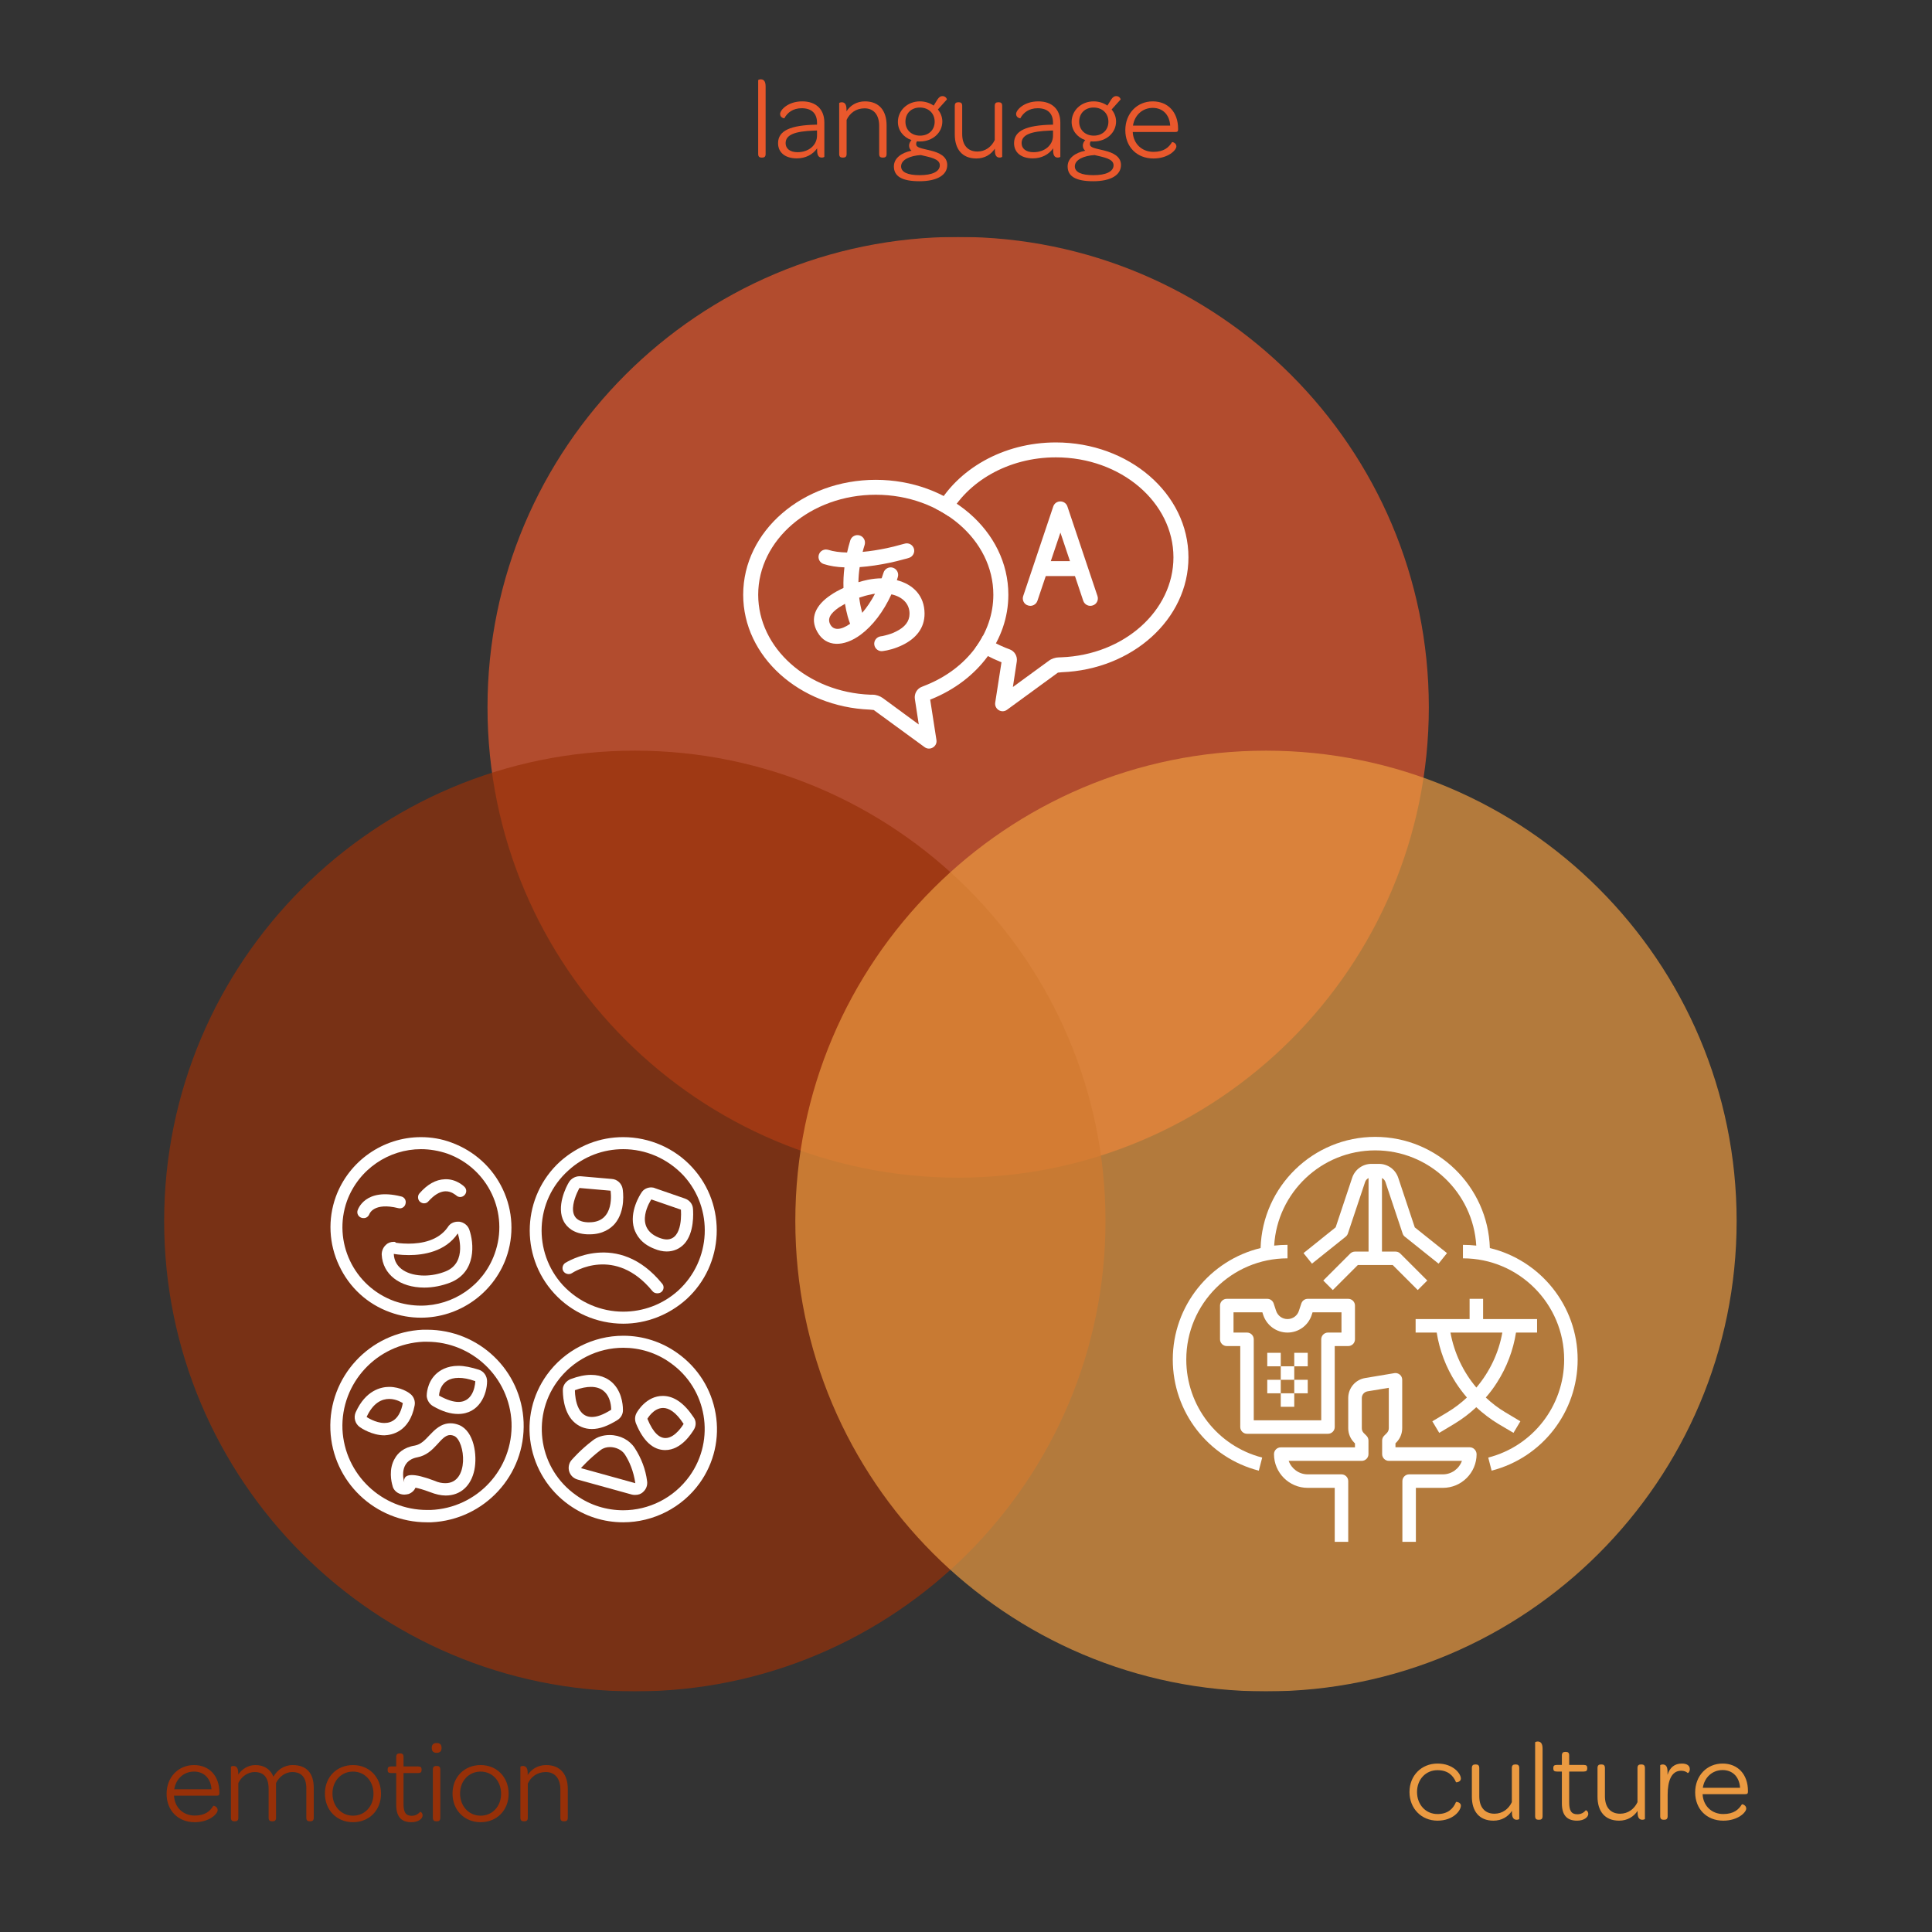 <?xml version="1.0" encoding="UTF-8"?>
<svg xmlns="http://www.w3.org/2000/svg" xmlns:xlink="http://www.w3.org/1999/xlink" width="525pt" height="525pt" viewBox="0 0 525 525" version="1.2">
<rect x="0" y="0" width="525" height="525" fill="#333333" stroke="none"/>
<defs>
<g>
<symbol overflow="visible" id="glyph0-0">
<path style="stroke:none;" d="M 3.137 0.125 L 3.352 0.125 C 3.879 0.125 4.254 -0.094 4.254 -0.84 L 4.254 -19.184 C 4.254 -20.801 3.602 -21.141 2.918 -21.141 C 2.547 -21.141 2.234 -20.984 2.234 -20.922 L 2.234 -0.84 C 2.234 -0.094 2.609 0.125 3.137 0.125 Z M 3.137 0.125 "/>
</symbol>
<symbol overflow="visible" id="glyph0-1">
<path style="stroke:none;" d="M 6.238 0.34 C 8.598 0.34 10.586 -0.684 11.766 -2.391 L 11.766 -1.832 C 11.766 -0.219 12.355 0.125 13.039 0.125 C 13.41 0.125 13.723 -0.031 13.723 -0.094 L 13.723 -9.406 C 13.723 -12.977 11.488 -15.148 7.73 -15.148 C 3.82 -15.148 1.707 -12.789 1.707 -11.734 C 1.707 -10.648 2.855 -10.523 2.855 -10.555 C 3.664 -12.078 5.184 -13.285 7.574 -13.285 C 10.246 -13.285 11.734 -11.891 11.734 -9.344 L 11.734 -8.816 L 11.426 -8.816 C 4.594 -8.66 1.148 -7.234 1.148 -3.789 C 1.148 -1.305 3.012 0.34 6.238 0.34 Z M 6.426 -1.336 C 4.41 -1.336 3.199 -2.297 3.199 -3.789 C 3.199 -6.117 5.805 -7.016 10.867 -7.203 L 11.734 -7.234 L 11.734 -5.867 C 11.734 -3.23 9.469 -1.336 6.426 -1.336 Z M 6.426 -1.336 "/>
</symbol>
<symbol overflow="visible" id="glyph0-2">
<path style="stroke:none;" d="M 4.066 -12.945 C 4.066 -14.559 3.445 -14.902 2.762 -14.902 C 2.391 -14.902 2.078 -14.746 2.078 -14.684 L 2.078 -0.84 C 2.078 -0.094 2.453 0.125 2.98 0.125 L 3.199 0.125 C 3.727 0.125 4.098 -0.094 4.098 -0.84 L 4.098 -10.121 C 4.969 -11.984 6.676 -13.258 8.973 -13.258 C 11.488 -13.258 12.945 -11.457 12.945 -8.508 L 12.945 -0.84 C 12.945 -0.094 13.316 0.125 13.848 0.125 L 14.062 0.125 C 14.59 0.125 14.965 -0.094 14.965 -0.84 L 14.965 -8.629 C 14.965 -12.543 13.008 -15.148 9.098 -15.148 C 6.797 -15.148 5.09 -14.031 4.066 -12.449 Z M 4.066 -12.945 "/>
</symbol>
<symbol overflow="visible" id="glyph0-3">
<path style="stroke:none;" d="M 6.984 6.551 C 11.734 6.551 14.527 4.906 14.527 2.141 C 14.527 -0.219 12.293 -1.211 10.184 -1.738 C 7.48 -2.422 6.086 -2.516 6.086 -3.539 C 6.086 -3.789 6.117 -4.004 6.301 -4.285 C 6.551 -4.254 6.828 -4.254 7.109 -4.254 C 10.586 -4.254 13.195 -6.645 13.195 -9.688 C 13.195 -10.898 12.727 -12.047 11.984 -12.945 L 14.438 -15.676 C 14.496 -15.738 14.125 -16.578 13.285 -16.578 C 12.637 -16.578 12.293 -16.266 11.859 -15.645 L 10.836 -14 C 9.809 -14.715 8.508 -15.148 7.109 -15.148 C 3.664 -15.148 1.117 -12.637 1.117 -9.562 C 1.117 -7.297 2.578 -5.402 4.812 -4.625 C 4.438 -4.223 4.16 -3.695 4.16 -3.168 C 4.16 -2.484 4.438 -2.051 4.812 -1.738 C 2.109 -1.211 0.031 0.281 0.031 2.516 C 0.031 5.246 2.266 6.551 6.984 6.551 Z M 7.141 -5.836 C 4.812 -5.836 3.168 -7.387 3.168 -9.625 C 3.168 -11.922 4.781 -13.473 7.078 -13.473 C 9.5 -13.473 11.113 -11.859 11.113 -9.625 C 11.113 -7.387 9.5 -5.836 7.141 -5.836 Z M 12.512 2.203 C 12.512 3.941 10.43 4.906 7.047 4.906 C 3.727 4.906 1.988 4.066 1.988 2.516 C 1.988 0.652 4.531 -0.402 7.359 -0.559 C 9.719 0.031 12.512 0.402 12.512 2.203 Z M 12.512 2.203 "/>
</symbol>
<symbol overflow="visible" id="glyph0-4">
<path style="stroke:none;" d="M 14.156 0.125 C 14.527 0.125 14.84 -0.031 14.84 -0.094 L 14.84 -13.938 C 14.84 -14.684 14.465 -14.902 13.938 -14.902 L 13.723 -14.902 C 13.195 -14.902 12.82 -14.684 12.82 -13.938 L 12.82 -4.656 C 11.953 -2.793 10.246 -1.52 8.102 -1.52 C 5.465 -1.52 3.973 -3.289 3.973 -6.27 L 3.973 -13.938 C 3.973 -14.684 3.602 -14.902 3.074 -14.902 L 2.855 -14.902 C 2.328 -14.902 1.957 -14.684 1.957 -13.938 L 1.957 -6.148 C 1.957 -2.234 3.91 0.371 7.824 0.371 C 10.09 0.371 11.797 -0.715 12.852 -2.297 L 12.852 -1.832 C 12.852 -0.219 13.473 0.125 14.156 0.125 Z M 14.156 0.125 "/>
</symbol>
<symbol overflow="visible" id="glyph0-5">
<path style="stroke:none;" d="M 8.723 0.371 C 12.727 0.371 14.965 -1.895 14.965 -2.918 C 14.965 -3.879 13.848 -4.16 13.785 -4.066 C 12.914 -2.668 11.609 -1.43 8.723 -1.43 C 5.559 -1.43 3.258 -3.664 3.105 -6.828 L 14.59 -6.828 C 15.211 -6.828 15.43 -6.953 15.43 -7.512 L 15.43 -7.699 C 15.43 -12.199 12.695 -15.148 8.539 -15.148 C 4.254 -15.148 1.086 -11.828 1.086 -7.328 C 1.086 -2.793 4.223 0.371 8.723 0.371 Z M 8.539 -13.379 C 11.301 -13.379 13.102 -11.488 13.285 -8.566 L 3.168 -8.566 C 3.602 -11.395 5.742 -13.379 8.539 -13.379 Z M 8.539 -13.379 "/>
</symbol>
<symbol overflow="visible" id="glyph0-6">
<path style="stroke:none;" d="M 8.691 0.371 C 13.008 0.371 15.055 -2.391 15.055 -3.727 C 15.055 -4.625 13.785 -4.812 13.723 -4.688 C 12.945 -2.855 11.516 -1.43 8.691 -1.43 C 5.496 -1.43 3.137 -3.973 3.137 -7.418 C 3.137 -10.867 5.527 -13.348 8.691 -13.348 C 11.516 -13.348 12.945 -11.922 13.723 -10.09 C 13.785 -9.965 15.055 -10.152 15.055 -11.051 C 15.055 -12.387 13.008 -15.148 8.691 -15.148 C 4.348 -15.148 1.086 -11.891 1.086 -7.418 C 1.086 -2.918 4.348 0.371 8.691 0.371 Z M 8.691 0.371 "/>
</symbol>
<symbol overflow="visible" id="glyph0-7">
<path style="stroke:none;" d="M 1.645 -12.977 L 3.012 -12.977 L 3.012 -4.348 C 3.012 -1.273 4.254 0.371 7.141 0.371 C 9.098 0.371 10.184 -0.621 10.184 -1.461 C 10.184 -2.234 9.562 -2.516 9.5 -2.453 C 8.973 -1.801 8.227 -1.367 7.203 -1.367 C 5.559 -1.367 5 -2.391 5 -4.562 L 5 -12.977 L 8.941 -12.977 C 9.688 -12.977 9.902 -13.258 9.902 -13.785 L 9.902 -13.969 C 9.902 -14.496 9.688 -14.777 8.941 -14.777 L 5 -14.777 L 5 -17.355 C 5 -18.098 4.656 -18.316 4.129 -18.316 L 3.91 -18.316 C 3.383 -18.316 3.012 -18.098 3.012 -17.355 L 3.012 -14.777 L 1.645 -14.777 C 0.898 -14.777 0.684 -14.496 0.684 -13.969 L 0.684 -13.785 C 0.684 -13.258 0.898 -12.977 1.645 -12.977 Z M 1.645 -12.977 "/>
</symbol>
<symbol overflow="visible" id="glyph0-8">
<path style="stroke:none;" d="M 4.066 -12.945 C 4.066 -14.559 3.445 -14.902 2.762 -14.902 C 2.391 -14.902 2.078 -14.746 2.078 -14.684 L 2.078 -0.84 C 2.078 -0.094 2.453 0.125 2.98 0.125 L 3.199 0.125 C 3.727 0.125 4.098 -0.094 4.098 -0.84 L 4.098 -6.645 C 4.098 -10.43 5.121 -13.195 7.762 -13.195 C 8.598 -13.195 9.129 -12.945 9.562 -12.574 C 9.625 -12.512 10.121 -12.883 10.121 -13.629 C 10.121 -14.59 9.344 -15.148 7.977 -15.148 C 5.992 -15.148 4.688 -14.094 4.066 -12.078 Z M 4.066 -12.945 "/>
</symbol>
<symbol overflow="visible" id="glyph1-0">
<path style="stroke:none;" d="M 8.727 0.371 C 12.73 0.371 14.965 -1.895 14.965 -2.918 C 14.965 -3.883 13.848 -4.16 13.785 -4.066 C 12.918 -2.672 11.613 -1.43 8.727 -1.43 C 5.559 -1.43 3.262 -3.664 3.105 -6.832 L 14.594 -6.832 C 15.215 -6.832 15.434 -6.957 15.434 -7.516 L 15.434 -7.699 C 15.434 -12.203 12.699 -15.152 8.539 -15.152 C 4.254 -15.152 1.086 -11.832 1.086 -7.328 C 1.086 -2.793 4.223 0.371 8.727 0.371 Z M 8.539 -13.383 C 11.301 -13.383 13.102 -11.488 13.289 -8.57 L 3.168 -8.57 C 3.602 -11.395 5.746 -13.383 8.539 -13.383 Z M 8.539 -13.383 "/>
</symbol>
<symbol overflow="visible" id="glyph1-1">
<path style="stroke:none;" d="M 4.066 -12.949 C 4.066 -14.562 3.445 -14.906 2.762 -14.906 C 2.391 -14.906 2.082 -14.75 2.082 -14.688 L 2.082 -0.84 C 2.082 -0.094 2.453 0.125 2.98 0.125 L 3.199 0.125 C 3.727 0.125 4.098 -0.094 4.098 -0.84 L 4.098 -10.277 C 4.969 -12.047 6.676 -13.258 8.508 -13.258 C 11.055 -13.258 12.328 -11.738 12.328 -8.633 L 12.328 -0.84 C 12.328 -0.094 12.699 0.125 13.227 0.125 L 13.445 0.125 C 13.973 0.125 14.344 -0.094 14.344 -0.84 L 14.344 -10.277 C 15.215 -12.047 16.922 -13.258 18.754 -13.258 C 21.301 -13.258 22.574 -11.738 22.574 -8.789 L 22.574 -0.84 C 22.574 -0.094 22.945 0.125 23.473 0.125 L 23.691 0.125 C 24.219 0.125 24.594 -0.094 24.594 -0.84 L 24.594 -8.91 C 24.594 -13.012 22.605 -15.152 18.879 -15.152 C 16.426 -15.152 14.625 -13.754 13.633 -11.984 C 12.824 -14.066 11.055 -15.152 8.727 -15.152 C 6.738 -15.152 5.094 -14.066 4.066 -12.574 Z M 4.066 -12.949 "/>
</symbol>
<symbol overflow="visible" id="glyph1-2">
<path style="stroke:none;" d="M 8.727 0.371 C 13.133 0.371 16.332 -2.887 16.332 -7.359 C 16.332 -11.863 13.133 -15.152 8.727 -15.152 C 4.285 -15.152 1.086 -11.891 1.086 -7.422 C 1.086 -2.918 4.285 0.371 8.727 0.371 Z M 8.727 -1.398 C 5.527 -1.398 3.137 -3.973 3.137 -7.422 C 3.137 -10.867 5.527 -13.383 8.727 -13.383 C 11.922 -13.383 14.285 -10.805 14.285 -7.359 C 14.285 -3.914 11.891 -1.398 8.727 -1.398 Z M 8.727 -1.398 "/>
</symbol>
<symbol overflow="visible" id="glyph1-3">
<path style="stroke:none;" d="M 1.645 -12.98 L 3.012 -12.98 L 3.012 -4.348 C 3.012 -1.273 4.254 0.371 7.141 0.371 C 9.098 0.371 10.184 -0.621 10.184 -1.461 C 10.184 -2.234 9.562 -2.516 9.5 -2.453 C 8.973 -1.801 8.227 -1.367 7.203 -1.367 C 5.559 -1.367 5 -2.391 5 -4.566 L 5 -12.98 L 8.941 -12.98 C 9.688 -12.98 9.906 -13.258 9.906 -13.785 L 9.906 -13.973 C 9.906 -14.5 9.688 -14.781 8.941 -14.781 L 5 -14.781 L 5 -17.359 C 5 -18.102 4.656 -18.32 4.129 -18.32 L 3.914 -18.32 C 3.383 -18.32 3.012 -18.102 3.012 -17.359 L 3.012 -14.781 L 1.645 -14.781 C 0.902 -14.781 0.684 -14.5 0.684 -13.973 L 0.684 -13.785 C 0.684 -13.258 0.902 -12.98 1.645 -12.98 Z M 1.645 -12.98 "/>
</symbol>
<symbol overflow="visible" id="glyph1-4">
<path style="stroke:none;" d="M 3.23 -18.477 C 4.129 -18.477 4.594 -18.91 4.594 -19.809 C 4.594 -20.711 4.16 -21.145 3.293 -21.145 C 2.391 -21.145 1.926 -20.711 1.926 -19.809 C 1.926 -18.941 2.391 -18.477 3.23 -18.477 Z M 3.137 0.125 L 3.352 0.125 C 3.883 0.125 4.254 -0.094 4.254 -0.84 L 4.254 -13.941 C 4.254 -14.688 3.883 -14.906 3.352 -14.906 L 3.137 -14.906 C 2.609 -14.906 2.234 -14.688 2.234 -13.941 L 2.234 -0.84 C 2.234 -0.094 2.609 0.125 3.137 0.125 Z M 3.137 0.125 "/>
</symbol>
<symbol overflow="visible" id="glyph1-5">
<path style="stroke:none;" d="M 4.066 -12.949 C 4.066 -14.562 3.445 -14.906 2.762 -14.906 C 2.391 -14.906 2.082 -14.75 2.082 -14.688 L 2.082 -0.84 C 2.082 -0.094 2.453 0.125 2.98 0.125 L 3.199 0.125 C 3.727 0.125 4.098 -0.094 4.098 -0.84 L 4.098 -10.121 C 4.969 -11.984 6.676 -13.258 8.973 -13.258 C 11.488 -13.258 12.949 -11.457 12.949 -8.508 L 12.949 -0.84 C 12.949 -0.094 13.32 0.125 13.848 0.125 L 14.066 0.125 C 14.594 0.125 14.965 -0.094 14.965 -0.84 L 14.965 -8.633 C 14.965 -12.543 13.012 -15.152 9.098 -15.152 C 6.801 -15.152 5.094 -14.035 4.066 -12.453 Z M 4.066 -12.949 "/>
</symbol>
</g>
<clipPath id="clip1">
  <path d="M 132 64.375 L 390 64.375 L 390 321 L 132 321 Z M 132 64.375 "/>
</clipPath>
<filter id="alpha" filterUnits="objectBoundingBox" x="0%" y="0%" width="100%" height="100%">
  <feColorMatrix type="matrix" in="SourceGraphic" values="0 0 0 0 1 0 0 0 0 1 0 0 0 0 1 0 0 0 1 0"/>
</filter>
<mask id="mask0">
  <g filter="url(#alpha)">
<rect x="0" y="0" width="525" height="525" style="fill:rgb(0%,0%,0%);fill-opacity:0.698;stroke:none;"/>
  </g>
</mask>
<clipPath id="clip3">
  <path d="M 0.008 0.375 L 257 0.375 L 257 256.27 L 0.008 256.27 Z M 0.008 0.375 "/>
</clipPath>
<clipPath id="clip2">
  <rect x="0" y="0" width="258" height="257"/>
</clipPath>
<g id="surface5" clip-path="url(#clip2)">
<g clip-path="url(#clip3)" clip-rule="nonzero">
<path style=" stroke:none;fill-rule:nonzero;fill:rgb(91.37%,34.509%,17.249%);fill-opacity:1;" d="M 128.367 0.375 C 198.953 0.375 256.266 57.652 256.266 128.191 C 256.266 198.734 198.953 256.012 128.367 256.012 C 57.785 256.012 0.473 198.734 0.473 128.191 C 0.473 57.652 57.785 0.375 128.367 0.375 Z M 128.367 0.375 "/>
</g>
</g>
<clipPath id="clip4">
  <path d="M 44.168 203 L 301 203 L 301 459.621 L 44.168 459.621 Z M 44.168 203 "/>
</clipPath>
<mask id="mask1">
  <g filter="url(#alpha)">
<rect x="0" y="0" width="525" height="525" style="fill:rgb(0%,0%,0%);fill-opacity:0.698;stroke:none;"/>
  </g>
</mask>
<clipPath id="clip6">
  <path d="M 0.574 0.133 L 256.648 0.133 L 256.648 256.621 L 0.574 256.621 Z M 0.574 0.133 "/>
</clipPath>
<clipPath id="clip5">
  <rect x="0" y="0" width="257" height="257"/>
</clipPath>
<g id="surface8" clip-path="url(#clip5)">
<g clip-path="url(#clip6)" clip-rule="nonzero">
<path style=" stroke:none;fill-rule:nonzero;fill:rgb(59.219%,18.819%,3.139%);fill-opacity:1;" d="M 128.508 0.984 C 199.09 0.984 256.402 58.262 256.402 128.805 C 256.402 199.344 199.09 256.621 128.508 256.621 C 57.922 256.621 0.609 199.344 0.609 128.805 C 0.609 58.262 57.922 0.984 128.508 0.984 Z M 128.508 0.984 "/>
</g>
</g>
<clipPath id="clip7">
  <path d="M 215 203 L 472.355 203 L 472.355 459.621 L 215 459.621 Z M 215 203 "/>
</clipPath>
<mask id="mask2">
  <g filter="url(#alpha)">
<rect x="0" y="0" width="525" height="525" style="fill:rgb(0%,0%,0%);fill-opacity:0.698;stroke:none;"/>
  </g>
</mask>
<clipPath id="clip9">
  <path d="M 1 0.133 L 257 0.133 L 257 256.621 L 1 256.621 Z M 1 0.133 "/>
</clipPath>
<clipPath id="clip8">
  <rect x="0" y="0" width="258" height="257"/>
</clipPath>
<g id="surface11" clip-path="url(#clip8)">
<g clip-path="url(#clip9)" clip-rule="nonzero">
<path style=" stroke:none;fill-rule:nonzero;fill:rgb(92.159%,60.39%,25.49%);fill-opacity:1;" d="M 129.016 0.984 C 199.602 0.984 256.91 58.262 256.91 128.805 C 256.91 199.344 199.602 256.621 129.016 256.621 C 58.434 256.621 1.121 199.344 1.121 128.805 C 1.121 58.262 58.434 0.984 129.016 0.984 Z M 129.016 0.984 "/>
</g>
</g>
<clipPath id="clip10">
  <path d="M 201.953 130 L 275 130 L 275 204 L 201.953 204 Z M 201.953 130 "/>
</clipPath>
<clipPath id="clip11">
  <path d="M 143 362 L 195 362 L 195 413.734 L 143 413.734 Z M 143 362 "/>
</clipPath>
<clipPath id="clip12">
  <path d="M 89.039 309 L 139 309 L 139 359 L 89.039 359 Z M 89.039 309 "/>
</clipPath>
<clipPath id="clip13">
  <path d="M 89.039 361 L 143 361 L 143 413.734 L 89.039 413.734 Z M 89.039 361 "/>
</clipPath>
<clipPath id="clip14">
  <path d="M 346 373 L 402 373 L 402 418.977 L 346 418.977 Z M 346 373 "/>
</clipPath>
<clipPath id="clip15">
  <path d="M 318.68 308.934 L 428.723 308.934 L 428.723 400 L 318.68 400 Z M 318.68 308.934 "/>
</clipPath>
</defs>
<g id="surface1">
<g clip-path="url(#clip1)" clip-rule="nonzero">
<use xlink:href="#surface5" transform="matrix(1,0,0,1,132,64)" mask="url(#mask0)"/>
</g>
<g clip-path="url(#clip4)" clip-rule="nonzero">
<use xlink:href="#surface8" transform="matrix(1,0,0,1,44,203)" mask="url(#mask1)"/>
</g>
<g clip-path="url(#clip7)" clip-rule="nonzero">
<use xlink:href="#surface11" transform="matrix(1,0,0,1,215,203)" mask="url(#mask2)"/>
</g>
<g clip-path="url(#clip10)" clip-rule="nonzero">
<path style=" stroke:none;fill-rule:nonzero;fill:rgb(100%,100%,100%);fill-opacity:1;" d="M 237.43 192.938 C 237.406 192.918 236.367 192.832 236.367 192.832 C 217.227 192.07 201.953 178.402 201.953 161.609 C 201.953 144.285 218.141 130.387 237.98 130.387 C 257.82 130.387 274.008 144.285 274.008 161.609 C 274.008 173.902 265.766 184.824 253.168 189.957 L 252.766 190.105 L 254.465 201.07 C 254.762 202.844 252.723 204.09 251.258 203.035 Z M 206.031 161.609 C 206.031 176.078 219.438 188.102 236.496 188.777 L 237.176 188.777 C 238.066 188.777 239.148 189.156 239.852 189.664 L 249.664 196.867 L 248.602 189.938 C 248.391 188.5 249.195 187.086 250.578 186.602 L 251.684 186.156 C 262.77 181.68 269.93 172.172 269.93 161.609 C 269.93 146.695 255.699 134.441 237.98 134.441 C 220.285 134.441 206.031 146.695 206.031 161.609 Z M 206.031 161.609 "/>
</g>
<path style=" stroke:none;fill-rule:nonzero;fill:rgb(100%,100%,100%);fill-opacity:1;" d="M 254.273 138.223 C 255.508 138.836 256.676 139.535 257.801 140.293 C 262.812 130.895 273.922 124.281 286.922 124.281 C 304.641 124.281 318.871 136.535 318.871 151.449 C 318.871 165.941 305.469 177.961 288.41 178.613 L 287.73 178.637 C 286.84 178.637 285.754 178.996 285.055 179.523 L 275.242 186.684 L 276.301 179.754 C 276.516 178.34 275.73 176.945 274.328 176.438 L 273.223 176.016 C 271.012 175.109 268.973 174.031 267.105 172.762 C 266.488 173.988 265.746 175.109 264.938 176.227 C 267.02 177.578 269.293 178.805 271.734 179.797 L 272.141 179.965 L 270.441 190.91 C 270.164 192.703 272.18 193.953 273.648 192.875 L 287.477 182.777 C 287.496 182.777 288.539 182.672 288.539 182.672 C 307.699 181.93 322.949 168.262 322.949 151.449 C 322.949 134.145 306.766 120.227 286.922 120.227 C 272.52 120.227 260.031 127.555 254.273 138.223 Z M 254.273 138.223 "/>
<path style=" stroke:none;fill-rule:evenodd;fill:rgb(100%,100%,100%);fill-opacity:1;" d="M 234.539 157.848 C 234.113 157.977 233.691 158.082 233.266 158.207 C 233.285 156.898 233.395 155.523 233.605 154.109 C 236.262 153.918 239.043 153.496 241.848 152.906 C 243.164 152.609 244.418 152.336 245.543 151.996 C 246.223 151.848 246.734 151.68 247.008 151.594 C 248.07 151.258 248.668 150.117 248.348 149.082 C 248.008 148.004 246.859 147.391 245.777 147.75 C 245.566 147.812 245.117 147.918 244.48 148.09 C 243.418 148.406 242.25 148.68 240.996 148.953 C 238.746 149.418 236.535 149.777 234.414 149.969 C 234.582 149.312 234.754 148.703 234.965 148.047 C 235.285 146.949 234.668 145.809 233.582 145.492 C 232.523 145.172 231.375 145.785 231.055 146.844 C 230.715 147.961 230.418 149.082 230.184 150.137 C 228.211 150.098 226.488 149.863 225.086 149.418 C 224.004 149.082 222.855 149.652 222.516 150.73 C 222.176 151.809 222.773 152.926 223.832 153.266 C 225.512 153.812 227.402 154.109 229.465 154.172 C 229.23 156.137 229.145 157.977 229.207 159.77 C 227.934 160.363 226.742 160.996 225.723 161.715 C 221.645 164.441 219.945 167.988 222.133 171.77 C 224.492 175.934 229.312 175.848 233.883 172.469 C 237.133 170.059 240.086 166.191 242.23 161.504 C 245.141 162.137 247.156 163.977 247.156 166.762 C 247.156 168.875 245.883 170.438 243.504 171.602 C 242.59 172.086 241.594 172.402 240.594 172.656 C 240 172.828 239.555 172.891 239.34 172.91 C 238.215 173.078 237.43 174.074 237.578 175.191 C 237.727 176.289 238.746 177.094 239.871 176.926 C 241.273 176.754 243.27 176.25 245.309 175.254 C 248.941 173.461 251.238 170.672 251.238 166.762 C 251.238 161.82 248.051 158.758 243.715 157.66 C 243.801 157.363 243.887 157.09 243.973 156.812 C 244.312 155.734 243.695 154.594 242.613 154.258 C 241.527 153.941 240.402 154.574 240.086 155.629 C 239.914 156.16 239.746 156.645 239.574 157.152 C 238.344 157.152 237.066 157.301 235.793 157.555 C 235.391 157.66 234.965 157.766 234.539 157.848 Z M 235.094 161.906 C 234.562 162.051 234.031 162.242 233.477 162.41 C 233.668 163.848 233.926 165.18 234.285 166.445 C 234.305 166.469 234.305 166.469 234.305 166.531 C 235.559 165.051 236.75 163.301 237.77 161.355 C 237.387 161.375 237.004 161.441 236.645 161.547 C 236.133 161.629 235.625 161.777 235.094 161.906 Z M 229.613 164.082 C 229.805 165.262 230.059 166.445 230.355 167.523 C 230.59 168.328 230.801 168.98 231.012 169.508 C 228.402 171.328 226.531 171.285 225.66 169.762 C 224.789 168.223 225.492 166.762 228.02 165.031 C 228.484 164.734 229.039 164.418 229.613 164.082 Z M 229.613 164.082 "/>
<path style=" stroke:none;fill-rule:nonzero;fill:rgb(100%,100%,100%);fill-opacity:1;" d="M 288.156 144.73 L 294.359 163.258 C 294.719 164.312 295.867 164.883 296.93 164.523 C 298.012 164.207 298.586 163.023 298.227 161.969 L 290.066 137.652 C 289.453 135.793 286.816 135.793 286.203 137.652 L 278.043 161.969 C 277.684 163.023 278.258 164.207 279.34 164.523 C 280.402 164.883 281.551 164.312 281.91 163.258 Z M 288.156 144.73 "/>
<path style=" stroke:none;fill-rule:evenodd;fill:rgb(100%,100%,100%);fill-opacity:1;" d="M 282.016 152.484 L 294.254 152.484 L 294.254 156.539 L 282.016 156.539 Z M 282.016 152.484 "/>
<path style=" stroke:none;fill-rule:nonzero;fill:rgb(100%,100%,100%);fill-opacity:1;" d="M 172.477 393.473 C 171.082 391.344 168.539 389.953 165.668 389.953 C 163.945 389.953 162.301 390.445 161.07 391.426 C 157.707 393.961 155.41 396.66 155.328 396.742 C 154.59 397.559 154.344 398.785 154.672 399.848 C 155 400.91 155.82 401.73 156.969 402.059 L 171.738 406.145 C 172.066 406.227 172.312 406.227 172.641 406.227 C 173.461 406.227 174.199 405.98 174.773 405.41 C 175.594 404.672 176.004 403.609 175.84 402.465 C 175.43 399.277 174.281 396.25 172.477 393.473 Z M 157.871 398.949 C 157.871 398.949 160.086 396.414 163.203 394.043 C 163.945 393.473 164.848 393.227 165.75 393.227 C 167.309 393.227 168.949 393.961 169.77 395.188 C 171 397.07 172.148 399.684 172.641 403.039 Z M 157.871 398.949 "/>
<path style=" stroke:none;fill-rule:nonzero;fill:rgb(100%,100%,100%);fill-opacity:1;" d="M 188.473 385.129 C 185.93 381.289 183.141 379.324 180.105 379.324 C 175.676 379.324 173.215 383.496 172.969 383.984 C 172.477 384.887 172.477 385.867 172.805 386.766 C 174.773 391.59 177.48 394.043 180.762 394.043 C 185.191 394.043 187.98 389.383 188.555 388.484 C 189.211 387.422 189.211 386.113 188.473 385.129 Z M 180.844 390.773 C 179.285 390.773 177.562 389.547 175.922 385.539 C 175.922 385.539 177.562 382.598 180.188 382.598 C 181.746 382.598 183.633 383.66 185.766 386.93 C 185.766 386.93 183.551 390.773 180.844 390.773 Z M 180.844 390.773 "/>
<path style=" stroke:none;fill-rule:nonzero;fill:rgb(100%,100%,100%);fill-opacity:1;" d="M 160.824 388.32 C 162.957 388.32 165.176 387.5 167.801 385.867 C 168.703 385.293 169.277 384.312 169.277 383.25 C 169.277 382.84 169.359 378.836 166.734 376.055 C 165.668 374.91 163.695 373.602 160.578 373.602 C 158.938 373.602 157.051 374.012 155.082 374.746 C 153.852 375.238 152.949 376.383 152.949 377.691 C 152.949 378.59 152.949 383.332 155.738 386.195 C 157.133 387.582 158.855 388.32 160.824 388.32 Z M 156.23 377.77 C 157.953 377.117 159.43 376.871 160.578 376.871 C 166.324 376.871 166.078 383.086 166.078 383.086 C 163.863 384.477 162.219 385.047 160.824 385.047 C 156.066 385.047 156.23 377.77 156.23 377.77 Z M 156.23 377.77 "/>
<g clip-path="url(#clip11)" clip-rule="nonzero">
<path style=" stroke:none;fill-rule:nonzero;fill:rgb(100%,100%,100%);fill-opacity:1;" d="M 190.113 403.039 C 194.055 397.559 195.613 390.773 194.465 384.148 C 193.316 377.445 189.621 371.637 184.125 367.715 C 179.777 364.605 174.691 362.973 169.359 362.973 C 161.152 362.973 153.359 366.977 148.602 373.602 C 144.664 379.078 143.105 385.867 144.254 392.488 C 145.402 399.113 149.094 405 154.59 408.926 C 158.938 412.031 164.027 413.668 169.359 413.668 C 177.562 413.668 185.355 409.66 190.113 403.039 Z M 169.359 410.398 C 164.93 410.398 160.414 409.09 156.559 406.309 C 146.551 399.277 144.254 385.457 151.309 375.562 C 155.656 369.512 162.465 366.242 169.359 366.242 C 173.789 366.242 178.301 367.551 182.156 370.332 C 192.168 377.363 194.465 391.18 187.406 401.074 C 183.059 407.125 176.25 410.398 169.359 410.398 Z M 169.359 410.398 "/>
</g>
<path style=" stroke:none;fill-rule:nonzero;fill:rgb(100%,100%,100%);fill-opacity:1;" d="M 153.605 343.184 C 152.867 343.672 152.621 344.738 153.113 345.473 C 153.605 346.207 154.672 346.453 155.41 345.965 C 155.902 345.637 167.145 338.441 177.316 350.871 C 177.645 351.277 178.137 351.441 178.629 351.441 C 178.957 351.441 179.367 351.359 179.695 351.113 C 180.434 350.543 180.516 349.48 179.941 348.824 C 167.883 334.023 153.77 343.102 153.605 343.184 Z M 153.605 343.184 "/>
<path style=" stroke:none;fill-rule:nonzero;fill:rgb(100%,100%,100%);fill-opacity:1;" d="M 176.988 322.66 C 175.922 322.66 174.855 323.148 174.281 324.129 C 173.953 324.621 170.918 329.281 172.312 333.859 C 172.887 335.578 174.199 337.949 177.809 339.34 C 178.957 339.832 180.105 340.074 181.172 340.074 C 183.059 340.074 184.699 339.34 185.93 338.031 C 188.719 335.008 188.391 329.527 188.309 328.465 C 188.227 327.156 187.324 326.094 186.094 325.684 L 178.055 322.902 C 177.727 322.742 177.316 322.66 176.988 322.66 Z M 181.172 336.805 C 180.598 336.805 179.859 336.641 179.039 336.312 C 171.902 333.453 176.988 325.93 176.988 325.93 L 185.027 328.711 C 185.027 328.793 185.766 336.805 181.172 336.805 Z M 181.172 336.805 "/>
<path style=" stroke:none;fill-rule:nonzero;fill:rgb(100%,100%,100%);fill-opacity:1;" d="M 159.594 335.414 C 159.84 335.414 160.004 335.414 160.25 335.414 C 163.777 335.414 165.914 333.859 167.062 332.555 C 170.098 328.953 169.277 323.641 169.195 323.066 C 168.949 321.594 167.719 320.449 166.242 320.367 L 157.789 319.633 C 157.707 319.633 157.625 319.633 157.461 319.633 C 156.312 319.633 155.164 320.289 154.59 321.27 C 153.934 322.332 150.98 327.973 153.277 332.062 C 154.098 333.453 155.82 335.25 159.594 335.414 Z M 157.461 322.82 L 165.914 323.559 C 165.914 323.559 167.309 332.145 160.168 332.145 C 160.004 332.145 159.84 332.145 159.676 332.145 C 152.293 331.816 157.461 322.82 157.461 322.82 Z M 157.461 322.82 "/>
<path style=" stroke:none;fill-rule:nonzero;fill:rgb(100%,100%,100%);fill-opacity:1;" d="M 169.359 309.004 C 166.16 309.004 163.121 309.574 160.168 310.719 C 157.297 311.863 154.59 313.5 152.211 315.625 C 141.875 325.031 141.137 341.137 150.57 351.441 C 155.328 356.676 162.219 359.699 169.359 359.699 C 175.676 359.699 181.746 357.328 186.504 353.078 C 196.844 343.672 197.582 327.566 188.145 317.262 C 183.387 312.027 176.496 309.004 169.359 309.004 Z M 184.289 350.707 C 180.023 354.547 174.691 356.43 169.359 356.43 C 163.367 356.43 157.379 353.977 152.949 349.234 C 144.746 340.238 145.32 326.258 154.426 318.078 C 158.691 314.156 164.027 312.273 169.359 312.273 C 175.348 312.273 181.336 314.727 185.766 319.469 C 193.973 328.465 193.316 342.445 184.289 350.707 Z M 184.289 350.707 "/>
<path style=" stroke:none;fill-rule:nonzero;fill:rgb(100%,100%,100%);fill-opacity:1;" d="M 107.004 337.457 C 106.184 337.457 105.445 337.703 104.871 338.277 C 104.133 338.93 103.723 339.91 103.723 340.895 C 103.969 346.289 108.645 349.887 115.293 349.887 C 117.672 349.887 120.133 349.398 122.43 348.496 C 129.484 345.637 128.828 337.785 127.516 334.105 C 127.105 332.961 126.039 332.145 124.809 331.98 C 124.645 331.98 124.562 331.98 124.398 331.98 C 123.332 331.98 122.266 332.473 121.691 333.453 C 119.148 337.133 114.555 337.949 111.027 337.949 C 109.055 337.949 107.578 337.703 107.578 337.703 C 107.414 337.457 107.25 337.457 107.004 337.457 Z M 124.398 335.168 C 124.398 335.168 127.188 343.02 121.117 345.473 C 119.312 346.207 117.262 346.617 115.293 346.617 C 110.945 346.617 107.168 344.738 107.004 340.73 C 107.004 340.73 108.645 341.059 111.109 341.059 C 115.047 341.059 121.035 340.156 124.398 335.168 Z M 124.398 335.168 "/>
<path style=" stroke:none;fill-rule:nonzero;fill:rgb(100%,100%,100%);fill-opacity:1;" d="M 100.359 329.938 C 100.441 329.773 101.59 326.664 108.234 328.301 C 109.137 328.547 110.039 327.973 110.203 327.074 C 110.449 326.176 109.875 325.273 108.973 325.113 C 99.129 322.66 97.242 328.711 97.16 328.953 C 96.914 329.773 97.406 330.672 98.227 330.918 C 98.391 331 98.555 331 98.719 331 C 99.457 331.082 100.113 330.59 100.359 329.938 Z M 100.359 329.938 "/>
<path style=" stroke:none;fill-rule:nonzero;fill:rgb(100%,100%,100%);fill-opacity:1;" d="M 115.211 326.992 C 115.703 326.992 116.113 326.828 116.441 326.422 C 118 324.703 119.477 323.805 120.953 323.723 C 122.676 323.641 123.824 324.785 123.906 324.785 C 124.562 325.438 125.547 325.438 126.203 324.785 C 126.859 324.129 126.859 323.148 126.203 322.496 C 126.121 322.414 123.988 320.289 120.871 320.449 C 118.41 320.531 116.113 321.84 113.98 324.293 C 113.406 324.949 113.488 326.012 114.145 326.582 C 114.473 326.828 114.801 326.992 115.211 326.992 Z M 115.211 326.992 "/>
<g clip-path="url(#clip12)" clip-rule="nonzero">
<path style=" stroke:none;fill-rule:nonzero;fill:rgb(100%,100%,100%);fill-opacity:1;" d="M 106.02 356.594 C 108.727 357.574 111.52 358.066 114.391 358.066 C 124.727 358.066 133.996 351.523 137.527 341.875 C 139.742 335.742 139.414 329.035 136.621 323.148 C 133.832 317.262 128.91 312.766 122.676 310.477 C 120.051 309.492 117.262 309.004 114.391 309.004 C 104.051 309.004 94.781 315.543 91.254 325.195 C 89.039 331.328 89.367 338.031 92.156 343.918 C 94.945 349.887 99.867 354.387 106.02 356.594 Z M 94.289 326.34 C 97.488 317.672 105.691 312.273 114.391 312.273 C 116.77 312.273 119.23 312.684 121.609 313.5 C 132.684 317.508 138.43 329.691 134.406 340.73 C 131.289 349.398 123.086 354.793 114.391 354.793 C 112.012 354.793 109.547 354.387 107.168 353.566 C 96.094 349.562 90.352 337.379 94.289 326.34 Z M 94.289 326.34 "/>
</g>
<g clip-path="url(#clip13)" clip-rule="nonzero">
<path style=" stroke:none;fill-rule:nonzero;fill:rgb(100%,100%,100%);fill-opacity:1;" d="M 116.031 413.668 C 116.359 413.668 116.77 413.668 117.18 413.668 C 131.617 413.016 142.859 400.832 142.285 386.438 C 141.711 372.375 130.141 361.336 116.031 361.336 C 115.703 361.336 115.293 361.336 114.883 361.336 C 100.441 361.988 89.203 374.172 89.777 388.566 C 90.352 402.629 101.918 413.668 116.031 413.668 Z M 115.047 364.605 C 115.375 364.605 115.703 364.605 116.031 364.605 C 128.254 364.605 138.43 374.254 139.004 386.52 C 139.496 399.195 129.648 409.824 117.016 410.316 C 116.688 410.316 116.359 410.316 116.031 410.316 C 103.805 410.316 93.633 400.668 93.059 388.402 C 92.566 375.809 102.41 365.18 115.047 364.605 Z M 115.047 364.605 "/>
</g>
<path style=" stroke:none;fill-rule:nonzero;fill:rgb(100%,100%,100%);fill-opacity:1;" d="M 107.332 396.25 C 105.527 399.195 106.348 402.711 106.676 403.773 C 106.758 404.02 106.758 404.102 106.758 404.102 C 107.25 405.41 108.562 406.145 109.875 406.145 C 110.285 406.145 110.617 406.062 111.027 405.98 C 111.93 405.656 112.586 405 112.914 404.266 C 113.734 404.43 114.965 404.754 116.934 405.492 C 118.41 406.062 119.805 406.391 121.117 406.391 C 125.137 406.391 128.008 403.773 128.91 399.441 C 129.73 395.434 128.828 388.973 124.809 387.258 C 123.988 386.93 123.25 386.766 122.43 386.766 C 119.805 386.766 118.082 388.566 116.688 390.035 C 115.457 391.344 114.391 392.488 112.75 392.816 C 109.629 393.309 108.07 394.941 107.332 396.25 Z M 122.348 389.953 C 122.676 389.953 123.004 390.035 123.414 390.199 C 126.449 391.59 127.598 403.039 121.035 403.039 C 120.133 403.039 119.148 402.875 118.082 402.383 C 115.047 401.238 113.16 400.832 111.93 400.832 C 109.465 400.832 109.793 402.465 109.875 402.875 C 109.875 402.957 109.875 402.957 109.875 402.957 C 109.875 402.957 109.875 402.957 109.875 402.875 C 109.629 402.137 108.316 396.988 113.406 396.008 C 118.246 395.105 119.641 389.953 122.348 389.953 Z M 122.348 389.953 "/>
<path style=" stroke:none;fill-rule:nonzero;fill:rgb(100%,100%,100%);fill-opacity:1;" d="M 117.672 382.105 C 120.215 383.578 122.43 384.23 124.48 384.23 C 130.223 384.23 132.355 378.918 132.355 375.316 C 132.355 373.93 131.453 372.621 130.141 372.211 C 128.09 371.559 126.203 371.148 124.562 371.148 C 121.363 371.148 119.395 372.457 118.328 373.52 C 116.031 375.809 115.949 378.918 115.949 379.324 C 116.031 380.469 116.688 381.531 117.672 382.105 Z M 124.645 374.418 C 125.875 374.418 127.352 374.664 129.156 375.316 C 129.156 375.316 129.074 380.961 124.562 380.961 C 123.25 380.961 121.527 380.469 119.312 379.242 C 119.312 379.242 119.312 374.418 124.645 374.418 Z M 124.645 374.418 "/>
<path style=" stroke:none;fill-rule:nonzero;fill:rgb(100%,100%,100%);fill-opacity:1;" d="M 112.668 381.941 C 112.914 380.715 112.422 379.406 111.355 378.672 C 111.109 378.426 108.809 376.871 105.773 376.871 C 103.559 376.871 99.375 377.77 96.668 383.742 C 96.012 385.211 96.504 386.93 97.816 387.828 C 98.145 388.074 101.098 390.035 104.461 390.035 C 106.43 389.953 111.273 389.137 112.668 381.941 Z M 105.773 380.145 C 107.824 380.145 109.465 381.289 109.465 381.289 C 108.645 385.539 106.512 386.684 104.461 386.684 C 102 386.684 99.621 385.047 99.621 385.047 C 101.426 381.125 103.805 380.145 105.773 380.145 Z M 105.773 380.145 "/>
<g clip-path="url(#clip14)" clip-rule="nonzero">
<path style=" stroke:none;fill-rule:nonzero;fill:rgb(100%,100%,100%);fill-opacity:1;" d="M 399.371 393.281 L 379.203 393.281 L 379.203 392.203 L 379.43 391.977 C 380.461 390.945 381.035 389.547 381.035 388.078 L 381.035 374.945 C 381.035 374.395 380.805 373.891 380.395 373.547 C 379.98 373.203 379.43 373.043 378.902 373.137 L 370.973 374.465 C 368.316 374.898 366.367 377.191 366.367 379.898 L 366.367 388.102 C 366.367 389.57 366.941 390.945 367.973 392 L 368.199 392.227 L 368.199 393.305 L 348.031 393.305 C 347.023 393.305 346.195 394.129 346.195 395.141 C 346.195 400.203 350.301 404.309 355.363 404.309 L 362.699 404.309 L 362.699 418.977 L 366.367 418.977 L 366.367 402.473 C 366.367 401.465 365.543 400.641 364.531 400.641 L 355.363 400.641 C 352.98 400.641 350.941 399.105 350.184 396.973 L 370.035 396.973 C 371.043 396.973 371.867 396.148 371.867 395.141 L 371.867 391.473 C 371.867 390.988 371.684 390.508 371.34 390.164 L 370.586 389.41 C 370.242 389.066 370.059 388.605 370.059 388.102 L 370.059 379.898 C 370.059 379.004 370.699 378.246 371.594 378.086 L 377.391 377.125 L 377.391 388.102 C 377.391 388.582 377.207 389.043 376.863 389.41 L 376.109 390.164 C 375.766 390.508 375.582 390.969 375.582 391.473 L 375.582 395.141 C 375.582 396.148 376.406 396.973 377.414 396.973 L 397.262 396.973 C 396.508 399.105 394.469 400.641 392.082 400.641 L 382.914 400.641 C 381.906 400.641 381.082 401.465 381.082 402.473 L 381.082 418.977 L 384.75 418.977 L 384.75 404.309 L 392.082 404.309 C 397.148 404.309 401.25 400.203 401.25 395.141 C 401.207 394.105 400.379 393.281 399.371 393.281 Z M 399.371 393.281 "/>
</g>
<g clip-path="url(#clip15)" clip-rule="nonzero">
<path style=" stroke:none;fill-rule:nonzero;fill:rgb(100%,100%,100%);fill-opacity:1;" d="M 404.852 339.145 C 404.348 322.391 390.57 308.934 373.703 308.934 C 356.832 308.934 343.059 322.391 342.551 339.145 C 328.871 342.445 318.691 354.777 318.691 369.445 C 318.691 383.68 328.297 396.102 342.07 399.633 L 342.988 396.078 C 330.84 392.961 322.359 382.004 322.359 369.445 C 322.359 354.273 334.691 341.941 349.863 341.941 L 349.863 338.273 C 348.648 338.273 347.434 338.344 346.242 338.48 C 347.09 324.062 359.078 312.602 373.703 312.602 C 388.324 312.602 400.312 324.062 401.16 338.48 C 399.969 338.344 398.777 338.273 397.539 338.273 L 397.539 341.941 C 412.711 341.941 425.043 354.273 425.043 369.445 C 425.043 382.004 416.562 392.961 404.414 396.078 L 405.332 399.633 C 419.105 396.078 428.711 383.68 428.711 369.445 C 428.711 354.777 418.535 342.445 404.852 339.145 Z M 404.852 339.145 "/>
</g>
<path style=" stroke:none;fill-rule:nonzero;fill:rgb(100%,100%,100%);fill-opacity:1;" d="M 338.863 389.613 L 360.867 389.613 C 361.875 389.613 362.699 388.789 362.699 387.781 L 362.699 365.777 L 366.367 365.777 C 367.375 365.777 368.199 364.953 368.199 363.945 L 368.199 354.777 C 368.199 353.766 367.375 352.941 366.367 352.941 L 355.363 352.941 C 354.586 352.941 353.875 353.445 353.625 354.203 L 352.957 356.219 C 352.523 357.551 351.285 358.441 349.863 358.441 C 348.441 358.441 347.227 357.551 346.77 356.219 L 346.105 354.203 C 345.852 353.445 345.164 352.941 344.363 352.941 L 333.363 352.941 C 332.352 352.941 331.527 353.766 331.527 354.777 L 331.527 363.945 C 331.527 364.953 332.352 365.777 333.363 365.777 L 337.027 365.777 L 337.027 387.781 C 337.027 388.789 337.855 389.613 338.863 389.613 Z M 335.195 362.109 L 335.195 356.609 L 343.035 356.609 L 343.285 357.391 C 344.25 360.207 346.883 362.109 349.863 362.109 C 352.844 362.109 355.48 360.207 356.418 357.391 L 356.672 356.609 L 364.531 356.609 L 364.531 362.109 L 360.867 362.109 C 359.859 362.109 359.031 362.938 359.031 363.945 L 359.031 385.949 L 340.695 385.949 L 340.695 363.945 C 340.695 362.938 339.871 362.109 338.863 362.109 Z M 335.195 362.109 "/>
<path style=" stroke:none;fill-rule:nonzero;fill:rgb(100%,100%,100%);fill-opacity:1;" d="M 411.27 389.363 L 413.148 386.223 L 409.043 383.77 C 407.117 382.625 405.355 381.273 403.75 379.758 C 404.871 378.477 405.883 377.125 406.797 375.68 C 409.434 371.578 411.199 366.922 411.957 362.109 L 417.684 362.109 L 417.684 358.441 L 403.016 358.441 L 403.016 352.941 L 399.348 352.941 L 399.348 358.441 L 384.68 358.441 L 384.68 362.109 L 390.41 362.109 C 391.168 366.922 392.93 371.578 395.566 375.68 C 396.484 377.102 397.516 378.477 398.617 379.758 C 397.012 381.273 395.223 382.625 393.32 383.77 L 389.219 386.223 L 391.098 389.363 L 395.199 386.91 C 397.332 385.625 399.328 384.113 401.16 382.395 C 402.992 384.09 404.988 385.625 407.117 386.91 Z M 394.145 362.109 L 408.242 362.109 C 407.258 367.656 404.781 372.812 401.184 377.055 C 397.605 372.812 395.156 367.656 394.145 362.109 Z M 394.145 362.109 "/>
<path style=" stroke:none;fill-rule:nonzero;fill:rgb(100%,100%,100%);fill-opacity:1;" d="M 351.699 374.945 L 355.363 374.945 L 355.363 378.613 L 351.699 378.613 Z M 351.699 374.945 "/>
<path style=" stroke:none;fill-rule:nonzero;fill:rgb(100%,100%,100%);fill-opacity:1;" d="M 348.031 371.277 L 351.699 371.277 L 351.699 374.945 L 348.031 374.945 Z M 348.031 371.277 "/>
<path style=" stroke:none;fill-rule:nonzero;fill:rgb(100%,100%,100%);fill-opacity:1;" d="M 348.031 378.613 L 351.699 378.613 L 351.699 382.281 L 348.031 382.281 Z M 348.031 378.613 "/>
<path style=" stroke:none;fill-rule:nonzero;fill:rgb(100%,100%,100%);fill-opacity:1;" d="M 344.363 367.613 L 348.031 367.613 L 348.031 371.277 L 344.363 371.277 Z M 344.363 367.613 "/>
<path style=" stroke:none;fill-rule:nonzero;fill:rgb(100%,100%,100%);fill-opacity:1;" d="M 351.699 367.613 L 355.363 367.613 L 355.363 371.277 L 351.699 371.277 Z M 351.699 367.613 "/>
<path style=" stroke:none;fill-rule:nonzero;fill:rgb(100%,100%,100%);fill-opacity:1;" d="M 344.363 374.945 L 348.031 374.945 L 348.031 378.613 L 344.363 378.613 Z M 344.363 374.945 "/>
<path style=" stroke:none;fill-rule:nonzero;fill:rgb(100%,100%,100%);fill-opacity:1;" d="M 376.477 321.199 L 381.152 335.203 C 381.266 335.547 381.473 335.844 381.746 336.051 L 390.914 343.383 L 393.207 340.52 L 384.449 333.527 L 379.957 320.051 C 379.203 317.781 377.094 316.27 374.734 316.27 L 372.668 316.27 C 370.309 316.27 368.199 317.781 367.445 320.027 L 362.953 333.508 L 354.219 340.52 L 356.512 343.383 L 365.68 336.051 C 365.953 335.82 366.16 335.523 366.273 335.203 L 370.949 321.199 C 371.109 320.715 371.457 320.352 371.891 320.121 L 371.891 340.105 L 368.223 340.105 C 367.742 340.105 367.262 340.289 366.918 340.633 L 359.582 347.969 L 362.172 350.559 L 368.98 343.75 L 378.445 343.75 L 385.254 350.559 L 387.844 347.969 L 380.508 340.633 C 380.164 340.289 379.707 340.105 379.203 340.105 L 375.535 340.105 L 375.535 320.121 C 375.969 320.328 376.312 320.715 376.477 321.199 Z M 376.477 321.199 "/>
<g style="fill:rgb(91.37%,34.509%,17.249%);fill-opacity:1;">
  <use xlink:href="#glyph0-0" x="203.795" y="42.696"/>
</g>
<g style="fill:rgb(91.37%,34.509%,17.249%);fill-opacity:1;">
  <use xlink:href="#glyph0-1" x="210.283" y="42.696"/>
</g>
<g style="fill:rgb(91.37%,34.509%,17.249%);fill-opacity:1;">
  <use xlink:href="#glyph0-2" x="225.958" y="42.696"/>
</g>
<g style="fill:rgb(91.37%,34.509%,17.249%);fill-opacity:1;">
  <use xlink:href="#glyph0-3" x="242.874" y="42.696"/>
</g>
<g style="fill:rgb(91.37%,34.509%,17.249%);fill-opacity:1;">
  <use xlink:href="#glyph0-4" x="257.494" y="42.696"/>
</g>
<g style="fill:rgb(91.37%,34.509%,17.249%);fill-opacity:1;">
  <use xlink:href="#glyph0-1" x="274.411" y="42.696"/>
</g>
<g style="fill:rgb(91.37%,34.509%,17.249%);fill-opacity:1;">
  <use xlink:href="#glyph0-3" x="290.086" y="42.696"/>
</g>
<g style="fill:rgb(91.37%,34.509%,17.249%);fill-opacity:1;">
  <use xlink:href="#glyph0-5" x="304.706" y="42.696"/>
</g>
<g style="fill:rgb(59.219%,18.819%,3.139%);fill-opacity:1;">
  <use xlink:href="#glyph1-0" x="44.182" y="494.791"/>
</g>
<g style="fill:rgb(59.219%,18.819%,3.139%);fill-opacity:1;">
  <use xlink:href="#glyph1-1" x="60.666" y="494.791"/>
</g>
<g style="fill:rgb(59.219%,18.819%,3.139%);fill-opacity:1;">
  <use xlink:href="#glyph1-2" x="87.207" y="494.791"/>
</g>
<g style="fill:rgb(59.219%,18.819%,3.139%);fill-opacity:1;">
  <use xlink:href="#glyph1-3" x="104.653" y="494.791"/>
</g>
<g style="fill:rgb(59.219%,18.819%,3.139%);fill-opacity:1;">
  <use xlink:href="#glyph1-4" x="115.394" y="494.791"/>
</g>
<g style="fill:rgb(59.219%,18.819%,3.139%);fill-opacity:1;">
  <use xlink:href="#glyph1-2" x="121.882" y="494.791"/>
</g>
<g style="fill:rgb(59.219%,18.819%,3.139%);fill-opacity:1;">
  <use xlink:href="#glyph1-5" x="139.328" y="494.791"/>
</g>
<g style="fill:rgb(92.159%,60.39%,25.49%);fill-opacity:1;">
  <use xlink:href="#glyph0-6" x="381.927" y="494.375"/>
</g>
<g style="fill:rgb(92.159%,60.39%,25.49%);fill-opacity:1;">
  <use xlink:href="#glyph0-4" x="398.006" y="494.375"/>
</g>
<g style="fill:rgb(92.159%,60.39%,25.49%);fill-opacity:1;">
  <use xlink:href="#glyph0-0" x="414.922" y="494.375"/>
</g>
<g style="fill:rgb(92.159%,60.39%,25.49%);fill-opacity:1;">
  <use xlink:href="#glyph0-7" x="421.41" y="494.375"/>
</g>
<g style="fill:rgb(92.159%,60.39%,25.49%);fill-opacity:1;">
  <use xlink:href="#glyph0-4" x="432.149" y="494.375"/>
</g>
<g style="fill:rgb(92.159%,60.39%,25.49%);fill-opacity:1;">
  <use xlink:href="#glyph0-8" x="449.066" y="494.375"/>
</g>
<g style="fill:rgb(92.159%,60.39%,25.49%);fill-opacity:1;">
  <use xlink:href="#glyph0-5" x="459.557" y="494.375"/>
</g>
</g>
</svg>
